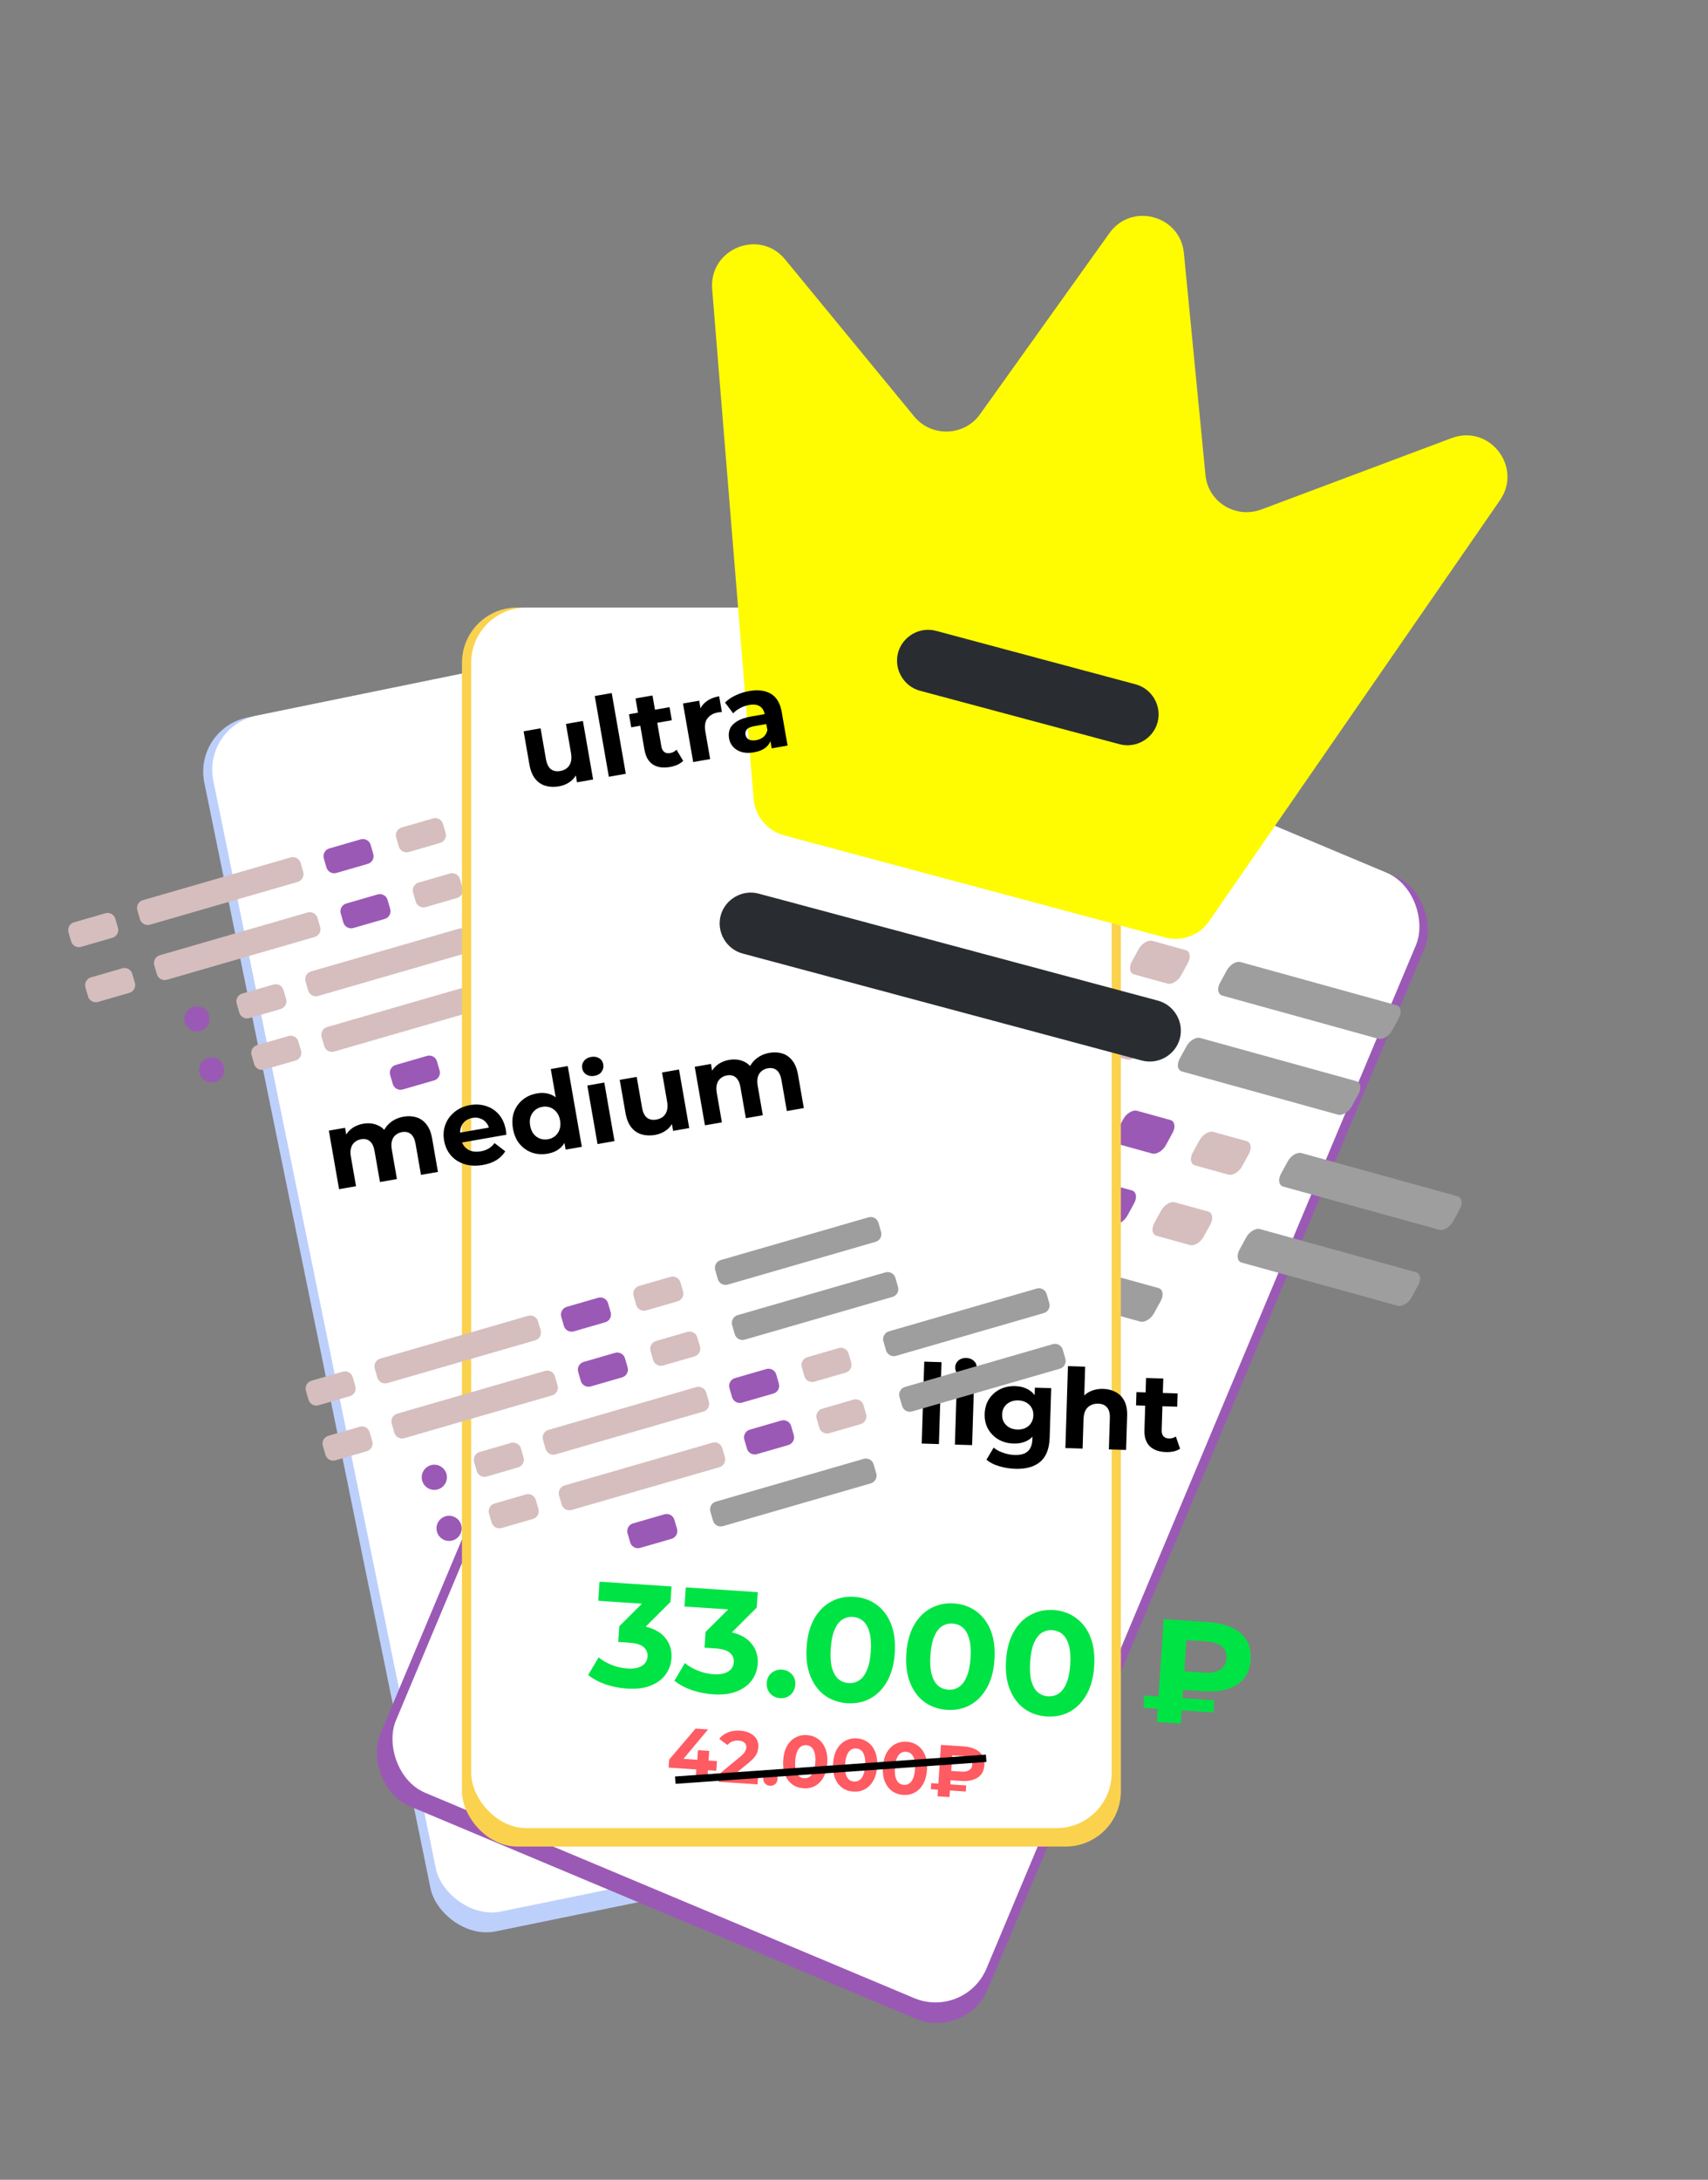 <?xml version="1.0" encoding="UTF-8"?> <svg xmlns="http://www.w3.org/2000/svg" width="928" height="1184" viewBox="0 0 928 1184" fill="none"><rect x="0" y="0" width="928" height="1184" fill="#808080" stroke="none"/><rect x="105" y="395.761" width="358" height="673" rx="30" transform="rotate(-11.565 105 395.761)" fill="#BDD0FB"></rect><rect x="109.898" y="394.759" width="348" height="663" rx="30" transform="rotate(-11.565 109.898 394.759)" fill="white"></rect><path d="M57.243 496.056L40.204 500.985C37.882 501.657 36.544 504.083 37.216 506.405L38.636 511.314C39.308 513.636 41.735 514.974 44.057 514.302L61.096 509.373C63.417 508.701 64.755 506.274 64.084 503.952L62.663 499.043C61.992 496.722 59.565 495.384 57.243 496.056Z" fill="#D6BEBE"></path><path d="M195.969 455.921L178.93 460.851C176.608 461.522 175.271 463.949 175.942 466.271L177.363 471.18C178.034 473.502 180.461 474.84 182.783 474.168L199.822 469.239C202.144 468.567 203.482 466.14 202.81 463.818L201.39 458.909C200.718 456.587 198.291 455.25 195.969 455.921Z" fill="#9B59B6"></path><path d="M235.275 444.551L218.236 449.48C215.914 450.152 214.577 452.579 215.248 454.901L216.668 459.81C217.34 462.132 219.767 463.469 222.089 462.798L239.128 457.868C241.45 457.197 242.787 454.77 242.116 452.448L240.696 447.539C240.024 445.217 237.597 443.879 235.275 444.551Z" fill="#D6BEBE"></path><path d="M157.914 465.727L77.617 488.958C75.295 489.629 73.957 492.056 74.629 494.378L76.049 499.287C76.721 501.609 79.148 502.947 81.47 502.275L161.767 479.045C164.089 478.373 165.426 475.946 164.755 473.624L163.335 468.715C162.663 466.393 160.236 465.056 157.914 465.727Z" fill="#D6BEBE"></path><path d="M342.883 412.216L262.586 435.446C260.264 436.118 258.926 438.545 259.598 440.867L261.018 445.776C261.69 448.098 264.116 449.436 266.438 448.764L346.735 425.534C349.057 424.862 350.395 422.435 349.723 420.113L348.303 415.204C347.631 412.882 345.205 411.544 342.883 412.216Z" fill="#9E9E9E"></path><path d="M66.437 525.969L49.398 530.898C47.076 531.57 45.738 533.997 46.41 536.318L47.83 541.228C48.502 543.55 50.929 544.887 53.251 544.215L70.289 539.286C72.611 538.614 73.949 536.188 73.277 533.866L71.857 528.957C71.185 526.635 68.759 525.297 66.437 525.969Z" fill="#D6BEBE"></path><path d="M205.163 485.835L188.124 490.765C185.802 491.436 184.464 493.863 185.136 496.185L186.556 501.094C187.228 503.416 189.655 504.754 191.977 504.082L209.016 499.153C211.337 498.481 212.675 496.054 212.003 493.732L210.583 488.823C209.912 486.501 207.485 485.164 205.163 485.835Z" fill="#9B59B6"></path><path d="M244.469 474.464L227.43 479.393C225.108 480.065 223.77 482.492 224.442 484.814L225.862 489.723C226.534 492.045 228.961 493.382 231.283 492.711L248.322 487.781C250.644 487.11 251.981 484.683 251.31 482.361L249.889 477.452C249.218 475.13 246.791 473.792 244.469 474.464Z" fill="#D6BEBE"></path><path d="M167.107 495.642L86.81 518.872C84.488 519.543 83.15 521.97 83.822 524.292L85.242 529.201C85.914 531.523 88.341 532.861 90.663 532.189L170.96 508.959C173.282 508.287 174.62 505.86 173.948 503.538L172.528 498.629C171.856 496.307 169.429 494.97 167.107 495.642Z" fill="#D6BEBE"></path><path d="M352.08 442.125L271.783 465.355C269.461 466.027 268.123 468.454 268.795 470.776L270.215 475.685C270.887 478.007 273.314 479.345 275.636 478.673L355.933 455.443C358.255 454.771 359.593 452.344 358.921 450.022L357.501 445.113C356.829 442.791 354.402 441.453 352.08 442.125Z" fill="#9E9E9E"></path><path d="M148.622 534.766L131.583 539.695C129.261 540.367 127.923 542.793 128.595 545.115L130.015 550.024C130.687 552.346 133.114 553.684 135.436 553.012L152.475 548.083C154.797 547.411 156.134 544.984 155.463 542.663L154.042 537.753C153.371 535.432 150.944 534.094 148.622 534.766Z" fill="#D6BEBE"></path><path d="M287.348 494.631L270.309 499.561C267.987 500.232 266.649 502.659 267.321 504.981L268.741 509.89C269.413 512.212 271.84 513.55 274.162 512.878L291.2 507.949C293.522 507.277 294.86 504.85 294.188 502.528L292.768 497.619C292.097 495.297 289.67 493.959 287.348 494.631Z" fill="#9B59B6"></path><path d="M326.654 483.261L309.615 488.19C307.293 488.862 305.955 491.289 306.627 493.611L308.047 498.52C308.719 500.841 311.146 502.179 313.468 501.507L330.506 496.578C332.828 495.906 334.166 493.48 333.494 491.158L332.074 486.249C331.402 483.927 328.976 482.589 326.654 483.261Z" fill="#D6BEBE"></path><path d="M249.292 504.438L168.995 527.668C166.673 528.34 165.336 530.767 166.007 533.089L167.427 537.998C168.099 540.32 170.526 541.658 172.848 540.986L253.145 517.756C255.467 517.084 256.805 514.657 256.133 512.335L254.713 507.426C254.041 505.104 251.614 503.767 249.292 504.438Z" fill="#D6BEBE"></path><path d="M434.266 450.922L353.969 474.152C351.647 474.824 350.309 477.251 350.981 479.573L352.401 484.482C353.073 486.804 355.5 488.142 357.821 487.47L438.119 464.239C440.441 463.568 441.778 461.141 441.107 458.819L439.686 453.91C439.015 451.588 436.588 450.25 434.266 450.922Z" fill="#9E9E9E"></path><path d="M232.004 573.537L214.965 578.466C212.643 579.138 211.305 581.565 211.977 583.887L213.397 588.796C214.069 591.118 216.496 592.456 218.818 591.784L235.856 586.854C238.178 586.183 239.516 583.756 238.844 581.434L237.424 576.525C236.752 574.203 234.326 572.865 232.004 573.537Z" fill="#9B59B6"></path><path d="M340.254 543.422L259.957 566.653C257.635 567.325 256.297 569.751 256.969 572.073L258.389 576.982C259.06 579.304 261.487 580.642 263.809 579.97L344.107 556.74C346.429 556.068 347.766 553.641 347.095 551.319L345.674 546.41C345.003 544.088 342.576 542.751 340.254 543.422Z" fill="#9E9E9E"></path><path d="M156.716 562.746L139.677 567.675C137.355 568.347 136.017 570.774 136.689 573.096L138.109 578.005C138.781 580.327 141.208 581.665 143.53 580.993L160.569 576.063C162.891 575.392 164.228 572.965 163.557 570.643L162.136 565.734C161.465 563.412 159.038 562.074 156.716 562.746Z" fill="#D6BEBE"></path><path d="M295.443 522.612L278.404 527.542C276.082 528.213 274.744 530.64 275.416 532.962L276.836 537.871C277.508 540.193 279.935 541.531 282.257 540.859L299.296 535.93C301.617 535.258 302.955 532.831 302.283 530.509L300.863 525.6C300.192 523.278 297.765 521.94 295.443 522.612Z" fill="#9B59B6"></path><path d="M334.748 511.241L317.71 516.17C315.388 516.842 314.05 519.269 314.722 521.591L316.142 526.5C316.814 528.822 319.24 530.16 321.562 529.488L338.601 524.559C340.923 523.887 342.261 521.46 341.589 519.138L340.169 514.229C339.497 511.907 337.07 510.569 334.748 511.241Z" fill="#D6BEBE"></path><path d="M258.03 534.639L177.733 557.869C175.411 558.541 174.073 560.968 174.745 563.29L176.165 568.199C176.837 570.521 179.264 571.858 181.586 571.187L261.883 547.957C264.205 547.285 265.543 544.858 264.871 542.536L263.451 537.627C262.779 535.305 260.352 533.967 258.03 534.639Z" fill="#D6BEBE"></path><path d="M442.998 481.127L362.701 504.357C360.379 505.029 359.042 507.456 359.713 509.778L361.134 514.687C361.805 517.009 364.232 518.347 366.554 517.675L446.851 494.445C449.173 493.773 450.511 491.346 449.839 489.024L448.419 484.115C447.747 481.793 445.32 480.456 442.998 481.127Z" fill="#9E9E9E"></path><path d="M115.006 588.007C118.783 588.007 121.845 584.945 121.845 581.168C121.845 577.391 118.783 574.33 115.006 574.33C111.229 574.33 108.167 577.391 108.167 581.168C108.167 584.945 111.229 588.007 115.006 588.007Z" fill="#9B59B6"></path><path d="M106.982 560.27C110.759 560.27 113.82 557.208 113.82 553.431C113.82 549.655 110.759 546.593 106.982 546.593C103.205 546.593 100.143 549.655 100.143 553.431C100.143 557.208 103.205 560.27 106.982 560.27Z" fill="#9B59B6"></path><rect x="455.48" y="348.987" width="358" height="673" rx="30" transform="rotate(22.771 455.48 348.987)" fill="#9B59B6"></rect><rect x="460.09" y="350.922" width="348" height="663" rx="30" transform="rotate(22.771 460.09 350.922)" fill="white"></rect><path d="M456.499 464.132L438.54 459.163C436.093 458.486 432.703 460.51 430.97 463.684L427.304 470.394C425.571 473.568 426.149 476.69 428.597 477.367L446.556 482.337C449.003 483.014 452.393 480.99 454.127 477.816L457.792 471.105C459.525 467.931 458.947 464.81 456.499 464.132Z" fill="#D6BEBE"></path><path d="M602.721 504.591L584.762 499.622C582.315 498.944 578.925 500.969 577.191 504.143L573.526 510.853C571.792 514.027 572.371 517.149 574.819 517.826L592.778 522.795C595.225 523.472 598.615 521.448 600.348 518.274L604.014 511.564C605.747 508.39 605.169 505.268 602.721 504.591Z" fill="#9B59B6"></path><path d="M644.151 516.054L626.191 511.085C623.744 510.408 620.355 512.432 618.621 515.606L614.956 522.316C613.222 525.49 613.8 528.612 616.248 529.289L634.207 534.259C636.655 534.936 640.044 532.912 641.778 529.738L645.443 523.027C647.177 519.853 646.598 516.731 644.151 516.054Z" fill="#D6BEBE"></path><path d="M563.778 492.069L479.142 468.65C476.695 467.973 473.305 469.997 471.571 473.171L467.906 479.882C466.172 483.056 466.751 486.178 469.198 486.855L553.834 510.273C556.282 510.95 559.671 508.926 561.405 505.752L565.07 499.042C566.804 495.868 566.225 492.746 563.778 492.069Z" fill="#D6BEBE"></path><path d="M758.74 546.013L674.105 522.595C671.657 521.918 668.268 523.942 666.534 527.116L662.869 533.826C661.135 537 661.714 540.122 664.161 540.8L748.797 564.218C751.244 564.895 754.634 562.871 756.367 559.697L760.033 552.986C761.766 549.812 761.188 546.69 758.74 546.013Z" fill="#9E9E9E"></path><path d="M434.582 505.364L416.623 500.395C414.175 499.718 410.786 501.742 409.052 504.916L405.387 511.626C403.653 514.8 404.232 517.922 406.679 518.599L424.639 523.569C427.086 524.246 430.476 522.222 432.209 519.048L435.875 512.337C437.608 509.163 437.03 506.041 434.582 505.364Z" fill="#D6BEBE"></path><path d="M580.804 545.823L562.844 540.854C560.397 540.176 557.007 542.2 555.274 545.374L551.608 552.085C549.875 555.259 550.453 558.381 552.901 559.058L570.86 564.027C573.308 564.704 576.697 562.68 578.431 559.506L582.096 552.796C583.83 549.622 583.251 546.5 580.804 545.823Z" fill="#9B59B6"></path><path d="M622.234 557.286L604.275 552.316C601.827 551.639 598.438 553.663 596.704 556.837L593.039 563.548C591.305 566.722 591.884 569.844 594.331 570.521L612.291 575.49C614.738 576.167 618.127 574.143 619.861 570.969L623.526 564.259C625.26 561.085 624.681 557.963 622.234 557.286Z" fill="#D6BEBE"></path><path d="M541.86 533.3L457.224 509.882C454.777 509.205 451.387 511.229 449.653 514.403L445.988 521.113C444.254 524.287 444.833 527.409 447.28 528.086L531.916 551.504C534.364 552.181 537.753 550.157 539.487 546.983L543.152 540.273C544.886 537.099 544.307 533.977 541.86 533.3Z" fill="#D6BEBE"></path><path d="M736.831 587.242L652.194 563.825C649.747 563.148 646.358 565.172 644.624 568.346L640.959 575.056C639.225 578.23 639.803 581.352 642.251 582.029L726.887 605.447C729.335 606.124 732.724 604.1 734.458 600.926L738.123 594.215C739.857 591.042 739.278 587.92 736.831 587.242Z" fill="#9E9E9E"></path><path d="M489.6 567.884L471.641 562.915C469.194 562.237 465.804 564.262 464.071 567.435L460.405 574.146C458.672 577.32 459.25 580.442 461.698 581.119L479.657 586.088C482.104 586.765 485.494 584.741 487.228 581.567L490.893 574.857C492.627 571.683 492.048 568.561 489.6 567.884Z" fill="#D6BEBE"></path><path d="M635.823 608.341L617.863 603.372C615.416 602.695 612.026 604.719 610.293 607.893L606.627 614.603C604.894 617.777 605.472 620.899 607.92 621.576L625.879 626.546C628.327 627.223 631.716 625.199 633.45 622.025L637.115 615.314C638.849 612.141 638.27 609.019 635.823 608.341Z" fill="#9B59B6"></path><path d="M677.252 619.805L659.292 614.836C656.845 614.158 653.455 616.182 651.722 619.356L648.056 626.067C646.323 629.241 646.901 632.363 649.349 633.04L667.308 638.009C669.756 638.686 673.145 636.662 674.879 633.488L678.544 626.778C680.278 623.604 679.699 620.482 677.252 619.805Z" fill="#D6BEBE"></path><path d="M596.877 595.82L512.242 572.402C509.794 571.725 506.405 573.749 504.671 576.923L501.006 583.633C499.272 586.807 499.851 589.929 502.298 590.606L586.934 614.024C589.381 614.701 592.771 612.677 594.504 609.503L598.17 602.793C599.903 599.619 599.325 596.497 596.877 595.82Z" fill="#D6BEBE"></path><path d="M791.849 649.762L707.213 626.345C704.765 625.668 701.376 627.692 699.642 630.866L695.977 637.576C694.243 640.75 694.822 643.872 697.269 644.549L781.905 667.967C784.353 668.644 787.742 666.62 789.476 663.446L793.141 656.736C794.875 653.562 794.296 650.44 791.849 649.762Z" fill="#9E9E9E"></path><path d="M516.457 666.637L498.498 661.668C496.05 660.991 492.661 663.015 490.927 666.189L487.262 672.899C485.528 676.073 486.107 679.195 488.554 679.872L506.514 684.841C508.961 685.519 512.351 683.495 514.084 680.321L517.75 673.61C519.483 670.436 518.905 667.314 516.457 666.637Z" fill="#9B59B6"></path><path d="M629.39 699.63L544.754 676.212C542.306 675.535 538.917 677.559 537.183 680.733L533.518 687.444C531.784 690.618 532.363 693.74 534.81 694.417L619.447 717.834C621.894 718.512 625.283 716.488 627.017 713.314L630.682 706.603C632.416 703.429 631.837 700.307 629.39 699.63Z" fill="#9E9E9E"></path><path d="M468.708 606.131L450.749 601.162C448.301 600.485 444.912 602.509 443.178 605.683L439.513 612.393C437.779 615.567 438.358 618.689 440.805 619.366L458.765 624.336C461.212 625.013 464.602 622.989 466.335 619.815L470.001 613.105C471.734 609.931 471.156 606.809 468.708 606.131Z" fill="#D6BEBE"></path><path d="M614.931 646.59L596.971 641.621C594.524 640.943 591.134 642.968 589.401 646.141L585.735 652.852C584.002 656.026 584.58 659.148 587.028 659.825L604.987 664.794C607.435 665.471 610.824 663.447 612.558 660.273L616.223 653.563C617.957 650.389 617.378 647.267 614.931 646.59Z" fill="#9B59B6"></path><path d="M656.36 658.053L638.4 653.084C635.953 652.407 632.564 654.431 630.83 657.605L627.165 664.315C625.431 667.489 626.01 670.611 628.457 671.288L646.416 676.258C648.864 676.935 652.253 674.911 653.987 671.737L657.652 665.026C659.386 661.852 658.807 658.73 656.36 658.053Z" fill="#D6BEBE"></path><path d="M574.329 637.103L489.693 613.685C487.245 613.007 483.856 615.031 482.122 618.205L478.457 624.916C476.723 628.09 477.302 631.212 479.749 631.889L564.385 655.307C566.833 655.984 570.222 653.96 571.956 650.786L575.621 644.076C577.355 640.902 576.776 637.78 574.329 637.103Z" fill="#D6BEBE"></path><path d="M769.292 691.047L684.656 667.629C682.209 666.952 678.819 668.976 677.086 672.15L673.42 678.86C671.687 682.034 672.265 685.156 674.713 685.833L759.349 709.251C761.796 709.928 765.185 707.904 766.919 704.73L770.584 698.02C772.318 694.846 771.739 691.724 769.292 691.047Z" fill="#9E9E9E"></path><path d="M411.942 609.582C414.862 611.976 420.201 610.294 423.866 605.824C427.531 601.354 428.134 595.789 425.214 593.395C422.293 591 416.954 592.682 413.289 597.152C409.624 601.622 409.021 607.187 411.942 609.582Z" fill="#9B59B6"></path><path d="M432.651 571.667C435.572 574.062 440.911 572.379 444.575 567.909C448.24 563.44 448.844 557.875 445.923 555.48C443.002 553.085 437.664 554.768 433.999 559.238C430.334 563.708 429.731 569.273 432.651 571.667Z" fill="#9B59B6"></path><rect x="250.996" y="330" width="358" height="673" rx="30" fill="#FAD24D"></rect><rect x="255.996" y="330" width="348" height="663" rx="30" fill="white"></rect><path d="M219.314 606.554C221.836 606.114 224.152 606.238 226.261 606.925C228.403 607.567 230.208 608.836 231.676 610.732C233.176 612.581 234.208 615.122 234.772 618.353L237.947 636.558L228.726 638.166L225.798 621.38C225.351 618.819 224.49 617.02 223.213 615.984C221.936 614.948 220.332 614.598 218.401 614.935C217.061 615.169 215.914 615.694 214.96 616.51C213.999 617.286 213.33 618.337 212.952 619.662C212.574 620.986 212.55 622.594 212.88 624.486L215.663 640.445L206.443 642.053L203.515 625.267C203.068 622.705 202.206 620.907 200.929 619.871C199.691 618.828 198.107 618.475 196.176 618.812C194.837 619.045 193.69 619.57 192.736 620.386C191.775 621.163 191.105 622.214 190.727 623.538C190.349 624.863 190.325 626.471 190.655 628.362L193.439 644.321L184.218 645.93L178.672 614.13L187.479 612.594L188.994 621.282L186.896 619.03C187.621 616.67 188.892 614.763 190.71 613.309C192.559 611.809 194.785 610.832 197.385 610.378C200.301 609.87 202.973 610.175 205.402 611.295C207.863 612.368 209.713 614.359 210.951 617.27L207.546 616.95C208.177 614.282 209.527 612.016 211.598 610.153C213.708 608.283 216.28 607.083 219.314 606.554ZM262.307 632.796C258.682 633.429 255.366 633.276 252.36 632.339C249.394 631.394 246.949 629.831 245.026 627.649C243.095 625.428 241.855 622.741 241.305 619.589C240.748 616.397 240.986 613.452 242.018 610.755C243.082 608.011 244.775 605.726 247.096 603.9C249.409 602.035 252.182 600.821 255.413 600.257C258.526 599.714 261.441 599.896 264.157 600.803C266.906 601.663 269.226 603.208 271.117 605.436C273.001 607.625 274.242 610.433 274.84 613.861C274.902 614.216 274.954 614.633 274.997 615.113C275.033 615.553 275.066 615.974 275.095 616.375L249.265 620.88L248.327 615.501L269.31 611.841L266.042 614.056C265.754 612.401 265.168 611.021 264.285 609.916C263.402 608.812 262.311 608.027 261.012 607.564C259.706 607.061 258.265 606.946 256.689 607.221C255.113 607.496 253.776 608.095 252.678 609.017C251.613 609.893 250.855 611.02 250.405 612.398C249.948 613.737 249.868 615.253 250.163 616.947L250.41 618.366C250.713 620.1 251.355 621.571 252.338 622.78C253.353 623.943 254.612 624.759 256.114 625.228C257.65 625.65 259.363 625.697 261.255 625.367C262.949 625.071 264.382 624.557 265.554 623.825C266.765 623.086 267.813 622.111 268.698 620.901L274.532 625.365C273.363 627.275 271.754 628.875 269.705 630.166C267.65 631.418 265.184 632.295 262.307 632.796ZM297.468 626.664C294.473 627.186 291.657 626.987 289.019 626.066C286.375 625.106 284.131 623.529 282.286 621.333C280.481 619.13 279.289 616.374 278.712 613.064C278.128 609.715 278.312 606.698 279.265 604.014C280.258 601.324 281.839 599.099 284.009 597.34C286.179 595.581 288.761 594.44 291.756 593.918C294.436 593.451 296.883 593.633 299.099 594.464C301.315 595.296 303.184 596.817 304.707 599.029C306.23 601.24 307.317 604.217 307.97 607.961C308.616 611.665 308.62 614.831 307.983 617.46C307.338 620.049 306.114 622.11 304.31 623.643C302.546 625.169 300.265 626.176 297.468 626.664ZM297.744 618.819C299.241 618.558 300.539 617.966 301.637 617.044C302.735 616.122 303.525 614.949 304.007 613.524C304.522 612.054 304.622 610.413 304.306 608.6C303.983 606.748 303.333 605.237 302.358 604.067C301.422 602.891 300.281 602.054 298.936 601.558C297.59 601.062 296.169 600.944 294.672 601.205C293.135 601.473 291.818 602.069 290.72 602.991C289.622 603.913 288.812 605.09 288.29 606.521C287.808 607.945 287.728 609.583 288.051 611.435C288.367 613.248 288.997 614.762 289.94 615.978C290.915 617.148 292.076 617.981 293.421 618.477C294.766 618.973 296.207 619.087 297.744 618.819ZM307.315 624.459L306.181 617.957L304.709 608.469L302.479 599.174L299.252 580.673L308.473 579.065L316.122 622.923L307.315 624.459ZM324.656 621.434L319.11 589.634L328.331 588.026L333.877 619.826L324.656 621.434ZM322.947 584.397C321.253 584.692 319.787 584.44 318.552 583.641C317.316 582.841 316.571 581.713 316.317 580.255C316.062 578.797 316.381 577.482 317.273 576.311C318.165 575.141 319.459 574.408 321.153 574.112C322.847 573.817 324.309 574.049 325.538 574.809C326.76 575.53 327.498 576.619 327.753 578.077C328.021 579.614 327.712 580.987 326.827 582.197C325.974 583.361 324.681 584.094 322.947 584.397ZM355.935 616.466C353.295 616.926 350.841 616.826 348.574 616.166C346.346 615.499 344.479 614.221 342.972 612.331C341.458 610.403 340.416 607.803 339.845 604.533L336.711 586.564L345.932 584.956L348.829 601.565C349.289 604.205 350.181 606.059 351.504 607.128C352.86 608.15 354.563 608.483 356.612 608.125C358.03 607.878 359.24 607.362 360.24 606.579C361.233 605.756 361.935 604.659 362.346 603.288C362.75 601.878 362.783 600.207 362.446 598.276L359.704 582.554L368.925 580.945L374.471 612.745L365.723 614.271L364.197 605.523L366.237 607.786C365.558 610.179 364.274 612.128 362.384 613.635C360.528 615.096 358.378 616.039 355.935 616.466ZM418.11 571.879C420.632 571.439 422.947 571.563 425.057 572.251C427.199 572.892 429.004 574.161 430.471 576.057C431.972 577.907 433.003 580.447 433.567 583.678L436.742 601.884L427.522 603.492L424.594 586.705C424.147 584.144 423.285 582.345 422.008 581.309C420.731 580.273 419.127 579.924 417.196 580.261C415.857 580.494 414.71 581.019 413.756 581.835C412.795 582.612 412.125 583.662 411.747 584.987C411.369 586.312 411.345 587.92 411.675 589.811L414.459 605.77L405.238 607.379L402.31 590.592C401.863 588.031 401.002 586.232 399.725 585.196C398.487 584.153 396.903 583.8 394.972 584.137C393.632 584.371 392.485 584.896 391.531 585.712C390.57 586.488 389.901 587.539 389.523 588.864C389.145 590.188 389.121 591.796 389.451 593.688L392.234 609.647L383.014 611.255L377.467 579.455L386.274 577.919L387.79 586.608L385.691 584.355C386.417 581.995 387.688 580.088 389.505 578.635C391.355 577.134 393.58 576.157 396.181 575.704C399.097 575.195 401.769 575.501 404.197 576.62C406.658 577.693 408.508 579.685 409.747 582.595L406.341 582.276C406.972 579.608 408.323 577.342 410.393 575.478C412.503 573.608 415.076 572.408 418.11 571.879Z" fill="black"></path><path d="M500.783 784.107L502.175 739.608L511.531 739.901L510.139 784.399L500.783 784.107ZM518.821 784.671L519.831 752.407L529.186 752.699L528.177 784.964L518.821 784.671ZM524.649 748.055C522.93 748.002 521.546 747.458 520.498 746.425C519.45 745.391 518.949 744.135 518.995 742.656C519.041 741.177 519.62 739.954 520.731 738.988C521.841 738.023 523.256 737.567 524.975 737.62C526.695 737.674 528.079 738.198 529.128 739.191C530.179 740.144 530.681 741.361 530.635 742.84C530.586 744.399 530.006 745.682 528.894 746.687C527.823 747.654 526.408 748.11 524.649 748.055ZM551.653 797.824C548.614 797.729 545.688 797.257 542.873 796.409C540.097 795.602 537.792 794.429 535.96 792.891L539.888 786.29C541.212 787.452 542.904 788.386 544.963 789.09C547.06 789.836 549.129 790.241 551.168 790.305C554.486 790.409 556.908 789.744 558.434 788.311C559.999 786.88 560.828 784.704 560.919 781.786L561.071 776.928L561.924 768.851L562.059 760.691L562.277 753.735L571.152 754.012L570.312 780.879C570.124 786.876 568.427 791.245 565.22 793.986C562.012 796.727 557.49 798.007 551.653 797.824ZM550.641 784.106C547.643 784.012 544.944 783.287 542.545 781.931C540.188 780.537 538.306 778.657 536.899 776.292C535.533 773.888 534.899 771.127 534.997 768.009C535.096 764.85 535.901 762.134 537.413 759.86C538.966 757.548 540.962 755.789 543.401 754.585C545.88 753.382 548.618 752.827 551.617 752.921C554.336 753.006 556.717 753.641 558.761 754.825C560.806 755.97 562.372 757.719 563.459 760.075C564.547 762.39 565.035 765.346 564.922 768.945C564.811 772.503 564.139 775.423 562.907 777.706C561.677 779.949 560.004 781.597 557.89 782.652C555.776 783.706 553.36 784.191 550.641 784.106ZM552.741 776.488C554.38 776.539 555.849 776.265 557.148 775.665C558.449 775.025 559.478 774.117 560.235 772.94C560.992 771.763 561.395 770.395 561.444 768.836C561.494 767.237 561.177 765.846 560.494 764.664C559.812 763.442 558.841 762.491 557.582 761.812C556.324 761.092 554.875 760.707 553.236 760.655C551.597 760.604 550.127 760.898 548.826 761.538C547.527 762.137 546.478 763.025 545.681 764.201C544.925 765.338 544.522 766.706 544.472 768.305C544.424 769.864 544.74 771.255 545.422 772.477C546.145 773.7 547.135 774.671 548.393 775.391C549.652 776.071 551.101 776.436 552.741 776.488ZM599.485 754.418C602.044 754.498 604.307 755.089 606.273 756.191C608.281 757.255 609.831 758.864 610.924 761.019C612.019 763.134 612.515 765.831 612.412 769.11L611.834 787.581L602.479 787.288L603.012 770.256C603.093 767.658 602.573 765.72 601.453 764.445C600.372 763.17 598.792 762.501 596.713 762.436C595.234 762.389 593.885 762.667 592.665 763.269C591.487 763.833 590.538 764.744 589.818 766.002C589.139 767.261 588.767 768.89 588.705 770.889L588.206 786.841L578.851 786.549L580.243 742.051L589.598 742.343L588.936 763.513L586.921 760.749C588.148 758.626 589.859 757.019 592.054 755.927C594.25 754.835 596.727 754.332 599.485 754.418ZM633.493 788.738C629.695 788.62 626.766 787.567 624.708 785.582C622.65 783.557 621.681 780.625 621.801 776.787L622.687 748.481L632.042 748.773L631.16 776.96C631.118 778.319 631.444 779.39 632.14 780.172C632.837 780.914 633.806 781.305 635.045 781.343C636.524 781.39 637.796 781.029 638.861 780.262L641.173 786.938C640.192 787.587 639.017 788.071 637.646 788.388C636.317 788.667 634.932 788.783 633.493 788.738ZM617.238 763.378L617.463 756.181L639.832 756.881L639.607 764.077L617.238 763.378Z" fill="black"></path><g clip-path="url(#clip0_133_1577)"><path d="M632.973 509.214L426.022 453.761C416.911 451.32 410.237 443.254 409.467 433.98L386.941 157.076C385.188 134.983 412.774 124.007 426.599 140.964L496.747 226.257C506.035 237.581 523.859 237.009 532.394 225.113L602.689 126.766C614.688 109.753 641.37 116.902 643.255 137.635L654.959 257.955C656.345 272.741 671.336 281.873 685.259 276.769L788.655 237.977C809.323 230.262 827.451 253.72 814.944 271.759L656.984 500.302C651.897 508.007 642.084 511.655 632.973 509.214Z" fill="#FFFB00"></path><path d="M620.404 576.063L403.473 517.936C394.579 515.553 389.18 506.201 391.563 497.307C393.946 488.413 403.298 483.013 412.192 485.397L629.123 543.523C638.017 545.906 643.417 555.258 641.033 564.152C638.65 573.046 629.298 578.446 620.404 576.063Z" fill="#292D32"></path><path d="M608.313 404.256L499.847 375.193C490.953 372.81 485.554 363.458 487.937 354.564C490.32 345.67 499.672 340.27 508.566 342.653L617.032 371.717C625.926 374.1 631.325 383.452 628.942 392.346C626.559 401.24 617.207 406.639 608.313 404.256Z" fill="#292D32"></path><path d="M303.718 427.13C301.078 427.591 298.624 427.491 296.357 426.831C294.129 426.163 292.262 424.885 290.755 422.996C289.241 421.068 288.199 418.468 287.628 415.197L284.494 397.229L293.715 395.62L296.612 412.23C297.073 414.87 297.964 416.724 299.288 417.793C300.644 418.815 302.346 419.147 304.395 418.79C305.814 418.542 307.023 418.027 308.023 417.243C309.017 416.42 309.719 415.323 310.129 413.953C310.533 412.542 310.566 410.872 310.229 408.941L307.487 393.218L316.708 391.61L322.255 423.41L313.507 424.936L311.981 416.188L314.02 418.451C313.341 420.843 312.057 422.793 310.168 424.3C308.311 425.761 306.161 426.704 303.718 427.13ZM330.797 421.92L323.147 378.062L332.368 376.454L340.018 420.311L330.797 421.92ZM364.028 416.611C360.285 417.264 357.204 416.826 354.785 415.299C352.36 413.733 350.818 411.058 350.158 407.275L345.292 379.376L354.512 377.768L359.358 405.549C359.592 406.888 360.128 407.871 360.968 408.496C361.801 409.081 362.829 409.268 364.05 409.054C365.508 408.8 366.681 408.19 367.568 407.223L371.184 413.292C370.355 414.126 369.302 414.838 368.024 415.426C366.779 415.968 365.447 416.363 364.028 416.611ZM342.973 395.068L341.736 387.975L363.783 384.13L365.021 391.223L342.973 395.068ZM376.628 413.926L371.082 382.126L379.889 380.59L381.456 389.574L379.761 387.19C380.315 384.779 381.536 382.82 383.426 381.313C385.308 379.766 387.746 378.732 390.741 378.209L392.226 386.721C391.825 386.75 391.467 386.792 391.152 386.847C390.829 386.863 390.491 386.902 390.136 386.964C387.615 387.403 385.693 388.49 384.371 390.223C383.081 391.909 382.701 394.27 383.231 397.304L385.849 412.317L376.628 413.926ZM419.281 406.486L418.198 400.28L417.37 399.023L415.432 387.911C415.088 385.941 414.209 384.511 412.795 383.62C411.421 382.723 409.492 382.491 407.009 382.924C405.315 383.22 403.688 383.788 402.13 384.628C400.603 385.422 399.348 386.372 398.363 387.478L393.929 381.612C395.45 380.088 397.374 378.778 399.7 377.682C402.026 376.586 404.45 375.818 406.972 375.378C411.819 374.533 415.782 375.019 418.86 376.837C421.938 378.656 423.9 381.988 424.745 386.835L427.91 404.981L419.281 406.486ZM409.669 408.65C407.187 409.083 404.987 409.04 403.069 408.522C401.145 407.964 399.583 407.039 398.383 405.746C397.183 404.453 396.424 402.9 396.108 401.087C395.778 399.196 395.943 397.462 396.602 395.885C397.3 394.302 398.585 392.941 400.457 391.802C402.323 390.624 404.871 389.753 408.102 389.19L416.555 387.715L417.493 393.094L410.045 394.393C407.878 394.771 406.442 395.387 405.739 396.241C405.074 397.087 404.835 398.043 405.02 399.107C405.227 400.289 405.845 401.155 406.875 401.707C407.937 402.212 409.276 402.323 410.892 402.041C412.429 401.773 413.746 401.178 414.844 400.256C415.935 399.294 416.633 398.056 416.937 396.541L419.098 400.549C418.785 402.715 417.835 404.485 416.248 405.858C414.66 407.231 412.467 408.162 409.669 408.65Z" fill="black"></path></g><path d="M186.239 745.056L169.201 749.985C166.879 750.657 165.541 753.083 166.213 755.405L167.633 760.314C168.305 762.636 170.731 763.974 173.053 763.302L190.092 758.373C192.414 757.701 193.752 755.274 193.08 752.952L191.66 748.043C190.988 745.722 188.561 744.384 186.239 745.056Z" fill="#D6BEBE"></path><path d="M324.966 704.921L307.927 709.851C305.605 710.522 304.267 712.949 304.939 715.271L306.359 720.18C307.031 722.502 309.458 723.84 311.78 723.168L328.818 718.239C331.14 717.567 332.478 715.14 331.806 712.818L330.386 707.909C329.714 705.587 327.288 704.25 324.966 704.921Z" fill="#9B59B6"></path><path d="M364.272 693.551L347.233 698.48C344.911 699.152 343.573 701.579 344.245 703.901L345.665 708.81C346.337 711.132 348.764 712.469 351.086 711.798L368.124 706.868C370.446 706.197 371.784 703.77 371.112 701.448L369.692 696.539C369.02 694.217 366.593 692.879 364.272 693.551Z" fill="#D6BEBE"></path><path d="M286.911 714.727L206.614 737.958C204.292 738.629 202.954 741.056 203.625 743.378L205.046 748.287C205.717 750.609 208.144 751.947 210.466 751.275L290.763 728.045C293.085 727.373 294.423 724.946 293.751 722.624L292.331 717.715C291.659 715.393 289.233 714.056 286.911 714.727Z" fill="#D6BEBE"></path><path d="M471.879 661.216L391.582 684.446C389.26 685.118 387.922 687.545 388.594 689.867L390.014 694.776C390.686 697.098 393.113 698.436 395.435 697.764L475.732 674.534C478.054 673.862 479.392 671.435 478.72 669.113L477.3 664.204C476.628 661.882 474.201 660.544 471.879 661.216Z" fill="#9E9E9E"></path><path d="M195.433 774.969L178.395 779.898C176.073 780.57 174.735 782.997 175.406 785.318L176.827 790.228C177.498 792.55 179.925 793.887 182.247 793.215L199.286 788.286C201.608 787.614 202.946 785.188 202.274 782.866L200.854 777.957C200.182 775.635 197.755 774.297 195.433 774.969Z" fill="#D6BEBE"></path><path d="M334.159 734.835L317.12 739.765C314.799 740.436 313.461 742.863 314.133 745.185L315.553 750.094C316.224 752.416 318.651 753.754 320.973 753.082L338.012 748.153C340.334 747.481 341.672 745.054 341 742.732L339.58 737.823C338.908 735.501 336.481 734.164 334.159 734.835Z" fill="#9B59B6"></path><path d="M373.465 723.464L356.427 728.393C354.105 729.065 352.767 731.492 353.439 733.814L354.859 738.723C355.531 741.045 357.957 742.382 360.279 741.711L377.318 736.781C379.64 736.11 380.978 733.683 380.306 731.361L378.886 726.452C378.214 724.13 375.787 722.792 373.465 723.464Z" fill="#D6BEBE"></path><path d="M296.104 744.642L215.807 767.872C213.485 768.543 212.147 770.97 212.819 773.292L214.239 778.201C214.911 780.523 217.337 781.861 219.659 781.189L299.956 757.959C302.278 757.287 303.616 754.86 302.944 752.538L301.524 747.629C300.852 745.307 298.426 743.97 296.104 744.642Z" fill="#D6BEBE"></path><path d="M481.077 691.125L400.78 714.355C398.458 715.027 397.12 717.454 397.792 719.776L399.212 724.685C399.884 727.007 402.311 728.345 404.633 727.673L484.93 704.443C487.252 703.771 488.589 701.344 487.918 699.022L486.497 694.113C485.826 691.791 483.399 690.453 481.077 691.125Z" fill="#9E9E9E"></path><path d="M277.618 783.766L260.58 788.695C258.258 789.367 256.92 791.793 257.592 794.115L259.012 799.024C259.684 801.346 262.111 802.684 264.433 802.012L281.471 797.083C283.793 796.411 285.131 793.984 284.459 791.663L283.039 786.753C282.367 784.432 279.94 783.094 277.618 783.766Z" fill="#D6BEBE"></path><path d="M416.344 743.631L399.306 748.561C396.984 749.232 395.646 751.659 396.318 753.981L397.738 758.89C398.41 761.212 400.836 762.55 403.158 761.878L420.197 756.949C422.519 756.277 423.857 753.85 423.185 751.528L421.765 746.619C421.093 744.297 418.666 742.959 416.344 743.631Z" fill="#9B59B6"></path><path d="M455.65 732.261L438.611 737.19C436.29 737.862 434.952 740.289 435.624 742.611L437.044 747.52C437.715 749.841 440.142 751.179 442.464 750.507L459.503 745.578C461.825 744.906 463.163 742.48 462.491 740.158L461.071 735.249C460.399 732.927 457.972 731.589 455.65 732.261Z" fill="#D6BEBE"></path><path d="M378.289 753.438L297.992 776.668C295.67 777.34 294.332 779.767 295.004 782.089L296.424 786.998C297.096 789.32 299.523 790.658 301.845 789.986L382.142 766.756C384.464 766.084 385.801 763.657 385.13 761.335L383.709 756.426C383.038 754.104 380.611 752.767 378.289 753.438Z" fill="#D6BEBE"></path><path d="M563.262 699.922L482.965 723.152C480.643 723.824 479.306 726.251 479.977 728.573L481.398 733.482C482.069 735.804 484.496 737.142 486.818 736.47L567.115 713.239C569.437 712.568 570.775 710.141 570.103 707.819L568.683 702.91C568.011 700.588 565.584 699.25 563.262 699.922Z" fill="#9E9E9E"></path><path d="M361 822.537L343.962 827.466C341.64 828.138 340.302 830.565 340.974 832.887L342.394 837.796C343.066 840.118 345.492 841.456 347.814 840.784L364.853 835.854C367.175 835.183 368.513 832.756 367.841 830.434L366.421 825.525C365.749 823.203 363.322 821.865 361 822.537Z" fill="#9B59B6"></path><path d="M469.25 792.422L388.953 815.653C386.631 816.325 385.293 818.751 385.965 821.073L387.385 825.982C388.057 828.304 390.484 829.642 392.806 828.97L473.103 805.74C475.425 805.068 476.763 802.641 476.091 800.319L474.671 795.41C473.999 793.088 471.572 791.751 469.25 792.422Z" fill="#9E9E9E"></path><path d="M285.713 811.746L268.674 816.675C266.352 817.347 265.014 819.774 265.686 822.096L267.106 827.005C267.778 829.327 270.205 830.665 272.527 829.993L289.565 825.063C291.887 824.392 293.225 821.965 292.553 819.643L291.133 814.734C290.461 812.412 288.034 811.074 285.713 811.746Z" fill="#D6BEBE"></path><path d="M424.439 771.612L407.401 776.542C405.079 777.213 403.741 779.64 404.413 781.962L405.833 786.871C406.505 789.193 408.931 790.531 411.253 789.859L428.292 784.93C430.614 784.258 431.952 781.831 431.28 779.509L429.86 774.6C429.188 772.278 426.761 770.94 424.439 771.612Z" fill="#9B59B6"></path><path d="M463.745 760.241L446.706 765.17C444.384 765.842 443.047 768.269 443.718 770.591L445.138 775.5C445.81 777.822 448.237 779.16 450.559 778.488L467.598 773.559C469.92 772.887 471.257 770.46 470.586 768.138L469.166 763.229C468.494 760.907 466.067 759.569 463.745 760.241Z" fill="#D6BEBE"></path><path d="M387.027 783.639L306.73 806.869C304.408 807.541 303.07 809.968 303.742 812.29L305.162 817.199C305.834 819.521 308.26 820.858 310.582 820.187L390.879 796.957C393.201 796.285 394.539 793.858 393.867 791.536L392.447 786.627C391.775 784.305 389.349 782.967 387.027 783.639Z" fill="#D6BEBE"></path><path d="M571.995 730.127L491.698 753.357C489.376 754.029 488.038 756.456 488.71 758.778L490.13 763.687C490.802 766.009 493.229 767.347 495.551 766.675L575.848 743.445C578.17 742.773 579.508 740.346 578.836 738.024L577.416 733.115C576.744 730.793 574.317 729.456 571.995 730.127Z" fill="#9E9E9E"></path><path d="M244.003 837.007C247.78 837.007 250.841 833.945 250.841 830.168C250.841 826.391 247.78 823.33 244.003 823.33C240.226 823.33 237.164 826.391 237.164 830.168C237.164 833.945 240.226 837.007 244.003 837.007Z" fill="#9B59B6"></path><path d="M235.978 809.27C239.755 809.27 242.817 806.208 242.817 802.431C242.817 798.655 239.755 795.593 235.978 795.593C232.201 795.593 229.14 798.655 229.14 802.431C229.14 806.208 232.201 809.27 235.978 809.27Z" fill="#9B59B6"></path><path d="M340.49 917.196C336.606 916.938 332.781 916.176 329.017 914.911C325.256 913.592 322.108 911.887 319.575 909.795L325.26 900.23C327.287 901.915 329.68 903.303 332.44 904.395C335.201 905.486 338.018 906.128 340.892 906.318C344.138 906.534 346.735 906.065 348.682 904.911C350.629 903.758 351.677 902.063 351.825 899.828C351.967 897.7 351.253 895.969 349.685 894.635C348.116 893.302 345.496 892.513 341.824 892.269L335.917 891.877L336.484 883.336L353.22 866.728L354.35 871.453L325.054 869.509L325.743 859.132L364.857 861.727L364.301 870.109L347.644 886.723L341.347 882.536L345.099 882.785C351.964 883.241 357.05 885.129 360.358 888.448C363.665 891.768 365.158 895.849 364.837 900.692C364.628 903.831 363.608 906.73 361.774 909.388C359.944 911.993 357.27 914.033 353.751 915.51C350.232 916.987 345.812 917.549 340.49 917.196ZM387.341 920.305C383.456 920.047 379.631 919.285 375.867 918.02C372.106 916.701 368.958 914.996 366.425 912.904L372.111 903.339C374.137 905.024 376.53 906.412 379.291 907.504C382.051 908.596 384.868 909.237 387.742 909.428C390.988 909.643 393.585 909.174 395.532 908.02C397.479 906.867 398.527 905.172 398.675 902.937C398.817 900.809 398.103 899.078 396.535 897.744C394.966 896.411 392.346 895.622 388.674 895.378L382.767 894.986L383.334 886.445L400.07 869.837L401.2 874.562L371.904 872.618L372.593 862.241L411.707 864.837L411.151 873.218L394.494 889.832L388.197 885.646L391.949 885.894C398.814 886.35 403.9 888.238 407.208 891.557C410.515 894.877 412.008 898.958 411.687 903.801C411.478 906.94 410.458 909.839 408.624 912.497C406.794 915.102 404.12 917.142 400.601 918.619C397.082 920.096 392.662 920.658 387.341 920.305ZM423.825 922.405C421.697 922.264 419.908 921.424 418.46 919.885C417.069 918.296 416.45 916.357 416.601 914.069C416.753 911.78 417.62 909.994 419.202 908.709C420.841 907.375 422.724 906.778 424.853 906.919C427.035 907.064 428.823 907.904 430.218 909.44C431.616 910.923 432.239 912.808 432.087 915.096C431.936 917.385 431.065 919.224 429.476 920.616C427.891 921.954 426.007 922.55 423.825 922.405ZM460.286 925.146C455.709 924.842 451.686 923.452 448.215 920.977C444.748 918.449 442.12 914.96 440.331 910.512C438.542 906.064 437.85 900.78 438.256 894.66C438.662 888.54 440.046 883.394 442.407 879.221C444.769 875.048 447.833 871.964 451.6 869.969C455.371 867.921 459.544 867.049 464.121 867.353C468.751 867.66 472.773 869.076 476.186 871.601C479.657 874.076 482.286 877.538 484.076 881.986C485.865 886.434 486.557 891.718 486.151 897.838C485.745 903.958 484.361 909.105 481.999 913.277C479.638 917.45 476.572 920.561 472.801 922.609C469.087 924.607 464.916 925.453 460.286 925.146ZM461.011 914.21C463.193 914.354 465.123 913.868 466.801 912.75C468.532 911.635 469.938 909.778 471.019 907.177C472.154 904.58 472.86 901.179 473.139 896.975C473.418 892.771 473.167 889.307 472.386 886.582C471.658 883.861 470.509 881.834 468.941 880.501C467.426 879.171 465.577 878.433 463.395 878.289C461.267 878.147 459.337 878.634 457.606 879.749C455.928 880.867 454.522 882.724 453.388 885.321C452.306 887.922 451.626 891.325 451.347 895.529C451.068 899.733 451.293 903.195 452.021 905.916C452.802 908.641 453.95 910.668 455.466 911.998C457.034 913.331 458.883 914.068 461.011 914.21ZM514.463 928.741C509.887 928.437 505.863 927.048 502.393 924.573C498.926 922.044 496.298 918.556 494.509 914.107C492.719 909.659 492.028 904.375 492.434 898.255C492.84 892.135 494.224 886.989 496.585 882.816C498.947 878.644 502.011 875.56 505.778 873.565C509.548 871.517 513.722 870.644 518.299 870.948C522.928 871.255 526.95 872.671 530.364 875.196C533.834 877.672 536.464 881.133 538.253 885.581C540.043 890.03 540.735 895.314 540.328 901.434C539.922 907.554 538.538 912.7 536.177 916.873C533.815 921.045 530.749 924.156 526.979 926.204C523.265 928.203 519.093 929.048 514.463 928.741ZM515.189 917.805C517.371 917.95 519.301 917.463 520.979 916.345C522.709 915.231 524.116 913.373 525.197 910.772C526.331 908.175 527.038 904.774 527.317 900.57C527.596 896.366 527.345 892.902 526.564 890.178C525.835 887.457 524.687 885.43 523.119 884.096C521.603 882.766 519.755 882.029 517.573 881.884C515.444 881.743 513.515 882.229 511.784 883.344C510.106 884.462 508.7 886.32 507.565 888.917C506.484 891.518 505.804 894.92 505.525 899.124C505.246 903.328 505.47 906.791 506.199 909.511C506.98 912.236 508.128 914.263 509.643 915.593C511.212 916.926 513.061 917.664 515.189 917.805ZM568.641 932.336C564.065 932.033 560.041 930.643 556.571 928.168C553.104 925.639 550.476 922.151 548.686 917.703C546.897 913.255 546.205 907.971 546.611 901.851C547.018 895.731 548.401 890.584 550.763 886.412C553.124 882.239 556.189 879.155 559.956 877.16C563.726 875.112 567.9 874.24 572.476 874.543C577.106 874.851 581.128 876.267 584.542 878.792C588.012 881.267 590.642 884.729 592.431 889.177C594.221 893.625 594.912 898.909 594.506 905.029C594.1 911.149 592.716 916.295 590.355 920.468C587.993 924.641 584.927 927.751 581.157 929.799C577.443 931.798 573.271 932.644 568.641 932.336ZM569.367 921.4C571.549 921.545 573.479 921.058 575.156 919.94C576.887 918.826 578.293 916.968 579.375 914.368C580.509 911.77 581.216 908.37 581.495 904.166C581.774 899.961 581.523 896.497 580.741 893.773C580.013 891.052 578.865 889.025 577.296 887.691C575.781 886.361 573.933 885.624 571.751 885.479C569.622 885.338 567.692 885.825 565.961 886.939C564.284 888.057 562.877 889.915 561.743 892.512C560.662 895.113 559.982 898.515 559.703 902.719C559.424 906.923 559.648 910.386 560.376 913.107C561.158 915.831 562.306 917.858 563.821 919.188C565.39 920.522 567.238 921.259 569.367 921.4ZM628.566 935.351L632.274 879.474L656.461 881.079C663.911 881.573 669.714 883.535 673.87 886.964C678.025 890.394 679.894 895.248 679.478 901.528C679.064 907.754 676.572 912.292 672 915.143C667.428 917.993 661.416 919.171 653.966 918.676L636.963 917.548L643.172 912.187L641.578 936.214L628.566 935.351ZM643.082 913.544L637.636 907.41L654.559 908.533C658.124 908.77 660.939 908.235 663.004 906.929C665.072 905.569 666.197 903.506 666.381 900.739C666.561 898.025 665.714 895.884 663.841 894.317C661.967 892.749 659.247 891.847 655.682 891.61L638.759 890.487L644.994 884.728L643.082 913.544ZM621.3 927.653L621.74 921.027L659.736 923.549L659.296 930.174L621.3 927.653Z" fill="#00E344"></path><path d="M363.285 960.129L363.574 955.779L377.921 938.932L384.706 939.382L370.638 956.248L367.546 955.121L389.538 956.58L389.188 961.848L363.285 960.129ZM377.943 966.995L378.332 961.128L378.881 955.873L379.228 950.644L385.335 951.05L384.249 967.414L377.943 966.995ZM390.493 967.828L390.771 963.637L402.223 954.175C403.126 953.46 403.797 952.809 404.237 952.224C404.676 951.638 404.98 951.097 405.146 950.6C405.339 950.105 405.45 949.645 405.478 949.219C405.552 948.102 405.223 947.225 404.49 946.588C403.786 945.927 402.702 945.547 401.239 945.45C400.068 945.373 398.962 945.526 397.921 945.912C396.906 946.299 396.021 946.948 395.266 947.86L390.758 944.514C391.928 942.988 393.502 941.823 395.479 941.019C397.457 940.215 399.696 939.896 402.197 940.062C404.273 940.2 406.059 940.666 407.557 941.46C409.082 942.229 410.23 943.254 411.001 944.535C411.797 945.817 412.139 947.31 412.026 949.012C411.966 949.917 411.787 950.814 411.487 951.703C411.216 952.567 410.702 953.468 409.945 954.406C409.214 955.347 408.156 956.386 406.771 957.523L397.272 965.351L396.191 962.914L411.956 963.961L411.607 969.229L390.493 967.828ZM418.315 969.995C417.251 969.924 416.357 969.504 415.633 968.735C414.937 967.94 414.627 966.971 414.703 965.827C414.779 964.682 415.213 963.789 416.004 963.147C416.823 962.48 417.765 962.181 418.829 962.252C419.92 962.324 420.814 962.744 421.511 963.512C422.211 964.254 422.522 965.196 422.446 966.34C422.37 967.485 421.935 968.404 421.141 969.1C420.348 969.769 419.406 970.067 418.315 969.995ZM436.545 971.365C434.257 971.213 432.245 970.518 430.51 969.281C428.777 968.017 427.463 966.272 426.568 964.048C425.673 961.824 425.327 959.182 425.531 956.122C425.734 953.062 426.426 950.489 427.606 948.403C428.787 946.316 430.319 944.774 432.203 943.777C434.088 942.753 436.175 942.317 438.463 942.469C440.778 942.622 442.789 943.33 444.496 944.593C446.231 945.83 447.546 947.561 448.44 949.785C449.335 952.009 449.681 954.652 449.478 957.711C449.275 960.771 448.583 963.345 447.402 965.431C446.221 967.517 444.688 969.073 442.803 970.097C440.946 971.096 438.86 971.519 436.545 971.365ZM436.908 965.897C437.999 965.97 438.964 965.726 439.803 965.167C440.668 964.61 441.371 963.681 441.912 962.381C442.479 961.082 442.833 959.382 442.972 957.28C443.112 955.178 442.986 953.446 442.595 952.083C442.231 950.723 441.657 949.709 440.873 949.043C440.115 948.378 439.191 948.009 438.1 947.937C437.036 947.866 436.071 948.109 435.205 948.667C434.367 949.226 433.664 950.154 433.096 951.453C432.556 952.753 432.216 954.455 432.076 956.557C431.937 958.659 432.049 960.39 432.413 961.75C432.804 963.113 433.378 964.126 434.135 964.791C434.92 965.458 435.844 965.826 436.908 965.897ZM463.634 973.163C461.346 973.011 459.334 972.316 457.599 971.079C455.866 969.814 454.552 968.07 453.657 965.846C452.762 963.622 452.416 960.98 452.619 957.92C452.822 954.86 453.514 952.287 454.695 950.2C455.876 948.114 457.408 946.572 459.292 945.575C461.177 944.551 463.264 944.114 465.552 944.266C467.867 944.42 469.878 945.128 471.584 946.39C473.32 947.628 474.635 949.359 475.529 951.583C476.424 953.807 476.77 956.449 476.567 959.509C476.364 962.569 475.672 965.142 474.491 967.229C473.31 969.315 471.777 970.87 469.892 971.894C468.035 972.894 465.949 973.316 463.634 973.163ZM463.997 967.695C465.088 967.767 466.053 967.524 466.892 966.965C467.757 966.408 468.46 965.479 469.001 964.178C469.568 962.88 469.922 961.179 470.061 959.077C470.201 956.975 470.075 955.243 469.684 953.881C469.32 952.521 468.746 951.507 467.962 950.84C467.204 950.175 466.28 949.807 465.189 949.734C464.125 949.664 463.16 949.907 462.294 950.464C461.455 951.023 460.752 951.952 460.185 953.251C459.645 954.551 459.305 956.252 459.165 958.354C459.026 960.456 459.138 962.188 459.502 963.548C459.893 964.91 460.467 965.924 461.224 966.589C462.009 967.255 462.933 967.624 463.997 967.695ZM490.723 974.96C488.435 974.809 486.423 974.114 484.688 972.876C482.954 971.612 481.64 969.868 480.746 967.644C479.851 965.42 479.505 962.778 479.708 959.718C479.911 956.658 480.603 954.084 481.784 951.998C482.965 949.912 484.497 948.37 486.38 947.372C488.266 946.348 490.352 945.912 492.641 946.064C494.956 946.218 496.967 946.926 498.673 948.188C500.409 949.426 501.723 951.157 502.618 953.381C503.513 955.605 503.859 958.247 503.656 961.307C503.453 964.367 502.761 966.94 501.58 969.026C500.399 971.113 498.866 972.668 496.981 973.692C495.124 974.691 493.038 975.114 490.723 974.96ZM491.086 969.492C492.177 969.565 493.142 969.322 493.981 968.763C494.846 968.205 495.549 967.276 496.09 965.976C496.657 964.677 497.01 962.977 497.15 960.875C497.289 958.773 497.164 957.041 496.773 955.679C496.409 954.318 495.835 953.305 495.051 952.638C494.293 951.973 493.369 951.604 492.278 951.532C491.214 951.461 490.249 951.705 489.383 952.262C488.544 952.821 487.841 953.75 487.274 955.048C486.733 956.349 486.393 958.05 486.254 960.152C486.114 962.254 486.227 963.985 486.591 965.346C486.981 966.708 487.556 967.721 488.313 968.386C489.097 969.053 490.022 969.422 491.086 969.492ZM509.382 975.718L511.236 947.779L523.33 948.582C527.055 948.829 529.956 949.81 532.034 951.524C534.112 953.239 535.046 955.666 534.838 958.806C534.631 961.919 533.385 964.188 531.099 965.613C528.813 967.039 525.807 967.627 522.082 967.38L513.581 966.816L516.685 964.136L515.888 976.149L509.382 975.718ZM516.64 964.814L513.917 961.747L522.379 962.309C524.162 962.427 525.569 962.16 526.601 961.507C527.635 960.827 528.198 959.795 528.29 958.412C528.38 957.055 527.956 955.984 527.02 955.2C526.083 954.417 524.723 953.966 522.94 953.847L514.479 953.286L517.596 950.406L516.64 964.814ZM505.749 971.869L505.969 968.556L524.967 969.817L524.747 973.129L505.749 971.869Z" fill="#FF5B62"></path><line x1="366.906" y1="966.94" x2="535.808" y2="955.069" stroke="black" stroke-width="4"></line><defs><clipPath id="clip0_133_1577"><rect width="539" height="539" fill="white" transform="translate(379.5) rotate(15)"></rect></clipPath></defs></svg> 